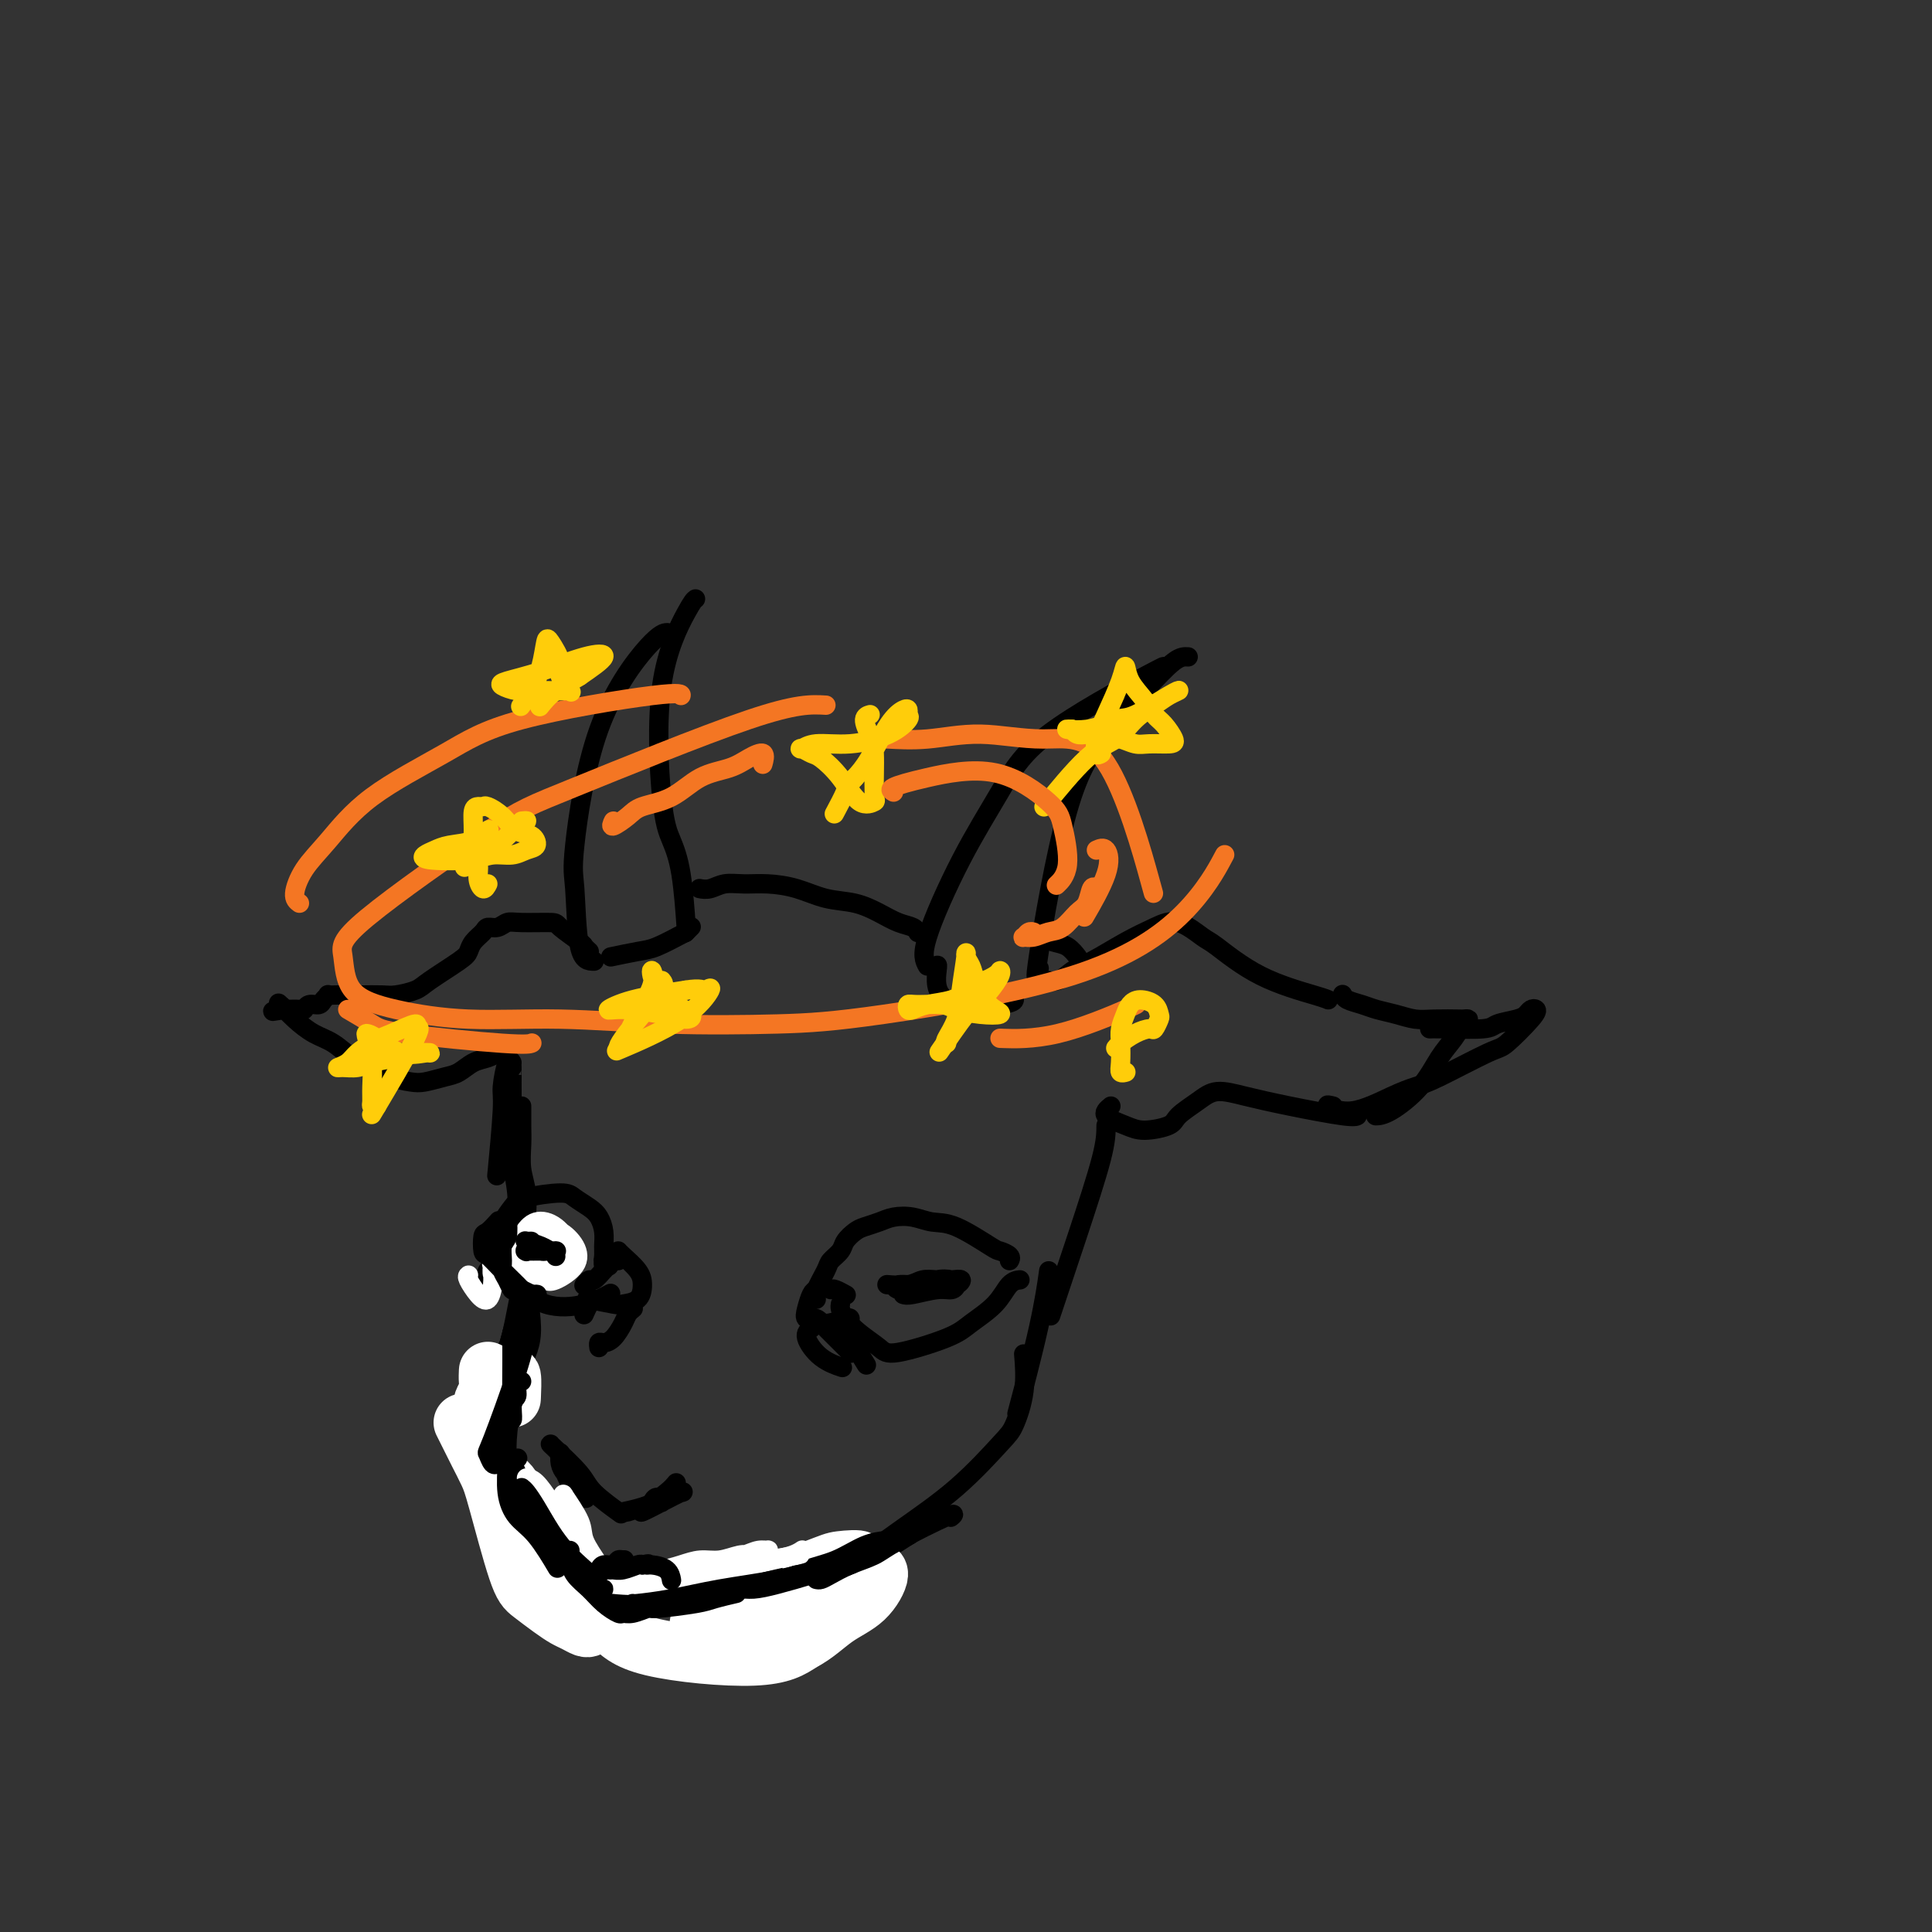 <svg viewBox='0 0 400 400' version='1.1' xmlns='http://www.w3.org/2000/svg' xmlns:xlink='http://www.w3.org/1999/xlink'><rect x="0" y="0" width="400" height="400" fill="#333333" stroke="none"/><g fill='none' stroke='#000000' stroke-width='4' stroke-linecap='round' stroke-linejoin='round'><path d='M192,200c-0.590,-1.076 -1.180,-2.152 0,-6c1.180,-3.848 4.130,-10.467 7,-16c2.870,-5.533 5.658,-9.980 8,-14c2.342,-4.020 4.236,-7.614 10,-12c5.764,-4.386 15.398,-9.566 20,-12c4.602,-2.434 4.172,-2.124 4,-2c-0.172,0.124 -0.086,0.062 0,0'/><path d='M246,136c-0.779,-0.050 -1.558,-0.101 -3,1c-1.442,1.101 -3.545,3.352 -6,6c-2.455,2.648 -5.260,5.693 -8,9c-2.740,3.307 -5.415,6.876 -8,16c-2.585,9.124 -5.081,23.803 -6,30c-0.919,6.197 -0.263,3.914 0,3c0.263,-0.914 0.131,-0.457 0,0'/><path d='M194,200c0.083,-0.219 0.166,-0.437 0,1c-0.166,1.437 -0.581,4.530 2,6c2.581,1.470 8.156,1.319 11,1c2.844,-0.319 2.955,-0.805 3,-1c0.045,-0.195 0.022,-0.097 0,0'/><path d='M123,199c-1.176,-0.022 -2.352,-0.044 -3,-3c-0.648,-2.956 -0.769,-8.844 -1,-12c-0.231,-3.156 -0.573,-3.578 0,-9c0.573,-5.422 2.061,-15.845 5,-24c2.939,-8.155 7.330,-14.042 10,-17c2.670,-2.958 3.620,-2.988 4,-3c0.380,-0.012 0.190,-0.006 0,0'/><path d='M144,124c-0.292,0.203 -0.583,0.407 -2,3c-1.417,2.593 -3.959,7.576 -5,15c-1.041,7.424 -0.580,17.291 0,23c0.580,5.709 1.279,7.262 2,9c0.721,1.738 1.463,3.660 2,7c0.537,3.340 0.868,8.097 1,10c0.132,1.903 0.066,0.951 0,0'/><path d='M142,193c-2.232,1.185 -4.464,2.369 -6,3c-1.536,0.631 -2.375,0.708 -4,1c-1.625,0.292 -4.036,0.798 -5,1c-0.964,0.202 -0.482,0.101 0,0'/><path d='M217,203c-0.692,-0.052 -1.383,-0.103 -1,0c0.383,0.103 1.841,0.362 3,0c1.159,-0.362 2.020,-1.343 3,-2c0.980,-0.657 2.080,-0.988 4,-2c1.920,-1.012 4.659,-2.703 7,-4c2.341,-1.297 4.283,-2.199 6,-3c1.717,-0.801 3.209,-1.500 5,-1c1.791,0.500 3.881,2.201 5,3c1.119,0.799 1.267,0.698 3,2c1.733,1.302 5.052,4.009 9,6c3.948,1.991 8.524,3.267 11,4c2.476,0.733 2.850,0.924 3,1c0.150,0.076 0.075,0.038 0,0'/><path d='M230,229c-0.792,0.654 -1.585,1.309 -1,2c0.585,0.691 2.547,1.420 4,2c1.453,0.580 2.396,1.013 4,1c1.604,-0.013 3.868,-0.470 5,-1c1.132,-0.530 1.132,-1.131 2,-2c0.868,-0.869 2.603,-2.005 4,-3c1.397,-0.995 2.455,-1.850 4,-2c1.545,-0.150 3.577,0.405 6,1c2.423,0.595 5.237,1.232 9,2c3.763,0.768 8.475,1.668 11,2c2.525,0.332 2.864,0.095 3,0c0.136,-0.095 0.068,-0.047 0,0'/><path d='M278,206c-0.040,-0.089 -0.080,-0.179 0,0c0.080,0.179 0.279,0.626 1,1c0.721,0.374 1.965,0.675 3,1c1.035,0.325 1.861,0.676 3,1c1.139,0.324 2.591,0.623 4,1c1.409,0.377 2.774,0.833 4,1c1.226,0.167 2.312,0.046 4,0c1.688,-0.046 3.978,-0.018 5,0c1.022,0.018 0.777,0.025 1,0c0.223,-0.025 0.915,-0.084 1,0c0.085,0.084 -0.438,0.310 -1,1c-0.562,0.690 -1.163,1.845 -2,3c-0.837,1.155 -1.909,2.309 -3,4c-1.091,1.691 -2.200,3.917 -4,6c-1.800,2.083 -4.292,4.022 -6,5c-1.708,0.978 -2.631,0.994 -3,1c-0.369,0.006 -0.185,0.003 0,0'/><path d='M122,197c-0.426,-0.392 -0.852,-0.784 -1,-1c-0.148,-0.216 -0.017,-0.255 -1,-1c-0.983,-0.745 -3.078,-2.196 -4,-3c-0.922,-0.804 -0.671,-0.962 -2,-1c-1.329,-0.038 -4.239,0.045 -6,0c-1.761,-0.045 -2.373,-0.216 -3,0c-0.627,0.216 -1.267,0.821 -2,1c-0.733,0.179 -1.557,-0.067 -2,0c-0.443,0.067 -0.503,0.448 -1,1c-0.497,0.552 -1.429,1.275 -2,2c-0.571,0.725 -0.779,1.452 -1,2c-0.221,0.548 -0.455,0.917 -2,2c-1.545,1.083 -4.399,2.879 -6,4c-1.601,1.121 -1.947,1.568 -3,2c-1.053,0.432 -2.811,0.848 -4,1c-1.189,0.152 -1.809,0.041 -3,0c-1.191,-0.041 -2.954,-0.011 -4,0c-1.046,0.011 -1.376,0.002 -2,0c-0.624,-0.002 -1.544,0.002 -2,0c-0.456,-0.002 -0.450,-0.011 -1,0c-0.550,0.011 -1.657,0.040 -2,0c-0.343,-0.040 0.076,-0.151 0,0c-0.076,0.151 -0.649,0.562 -1,1c-0.351,0.438 -0.481,0.902 -1,1c-0.519,0.098 -1.428,-0.170 -2,0c-0.572,0.170 -0.808,0.776 -1,1c-0.192,0.224 -0.341,0.064 -1,0c-0.659,-0.064 -1.830,-0.032 -3,0'/><path d='M59,209c-4.413,0.670 -1.945,0.343 -1,0c0.945,-0.343 0.366,-0.704 0,-1c-0.366,-0.296 -0.521,-0.529 0,0c0.521,0.529 1.717,1.818 3,3c1.283,1.182 2.653,2.257 4,3c1.347,0.743 2.671,1.155 4,2c1.329,0.845 2.661,2.122 4,3c1.339,0.878 2.683,1.356 4,2c1.317,0.644 2.607,1.453 4,2c1.393,0.547 2.890,0.833 4,1c1.110,0.167 1.834,0.214 3,0c1.166,-0.214 2.775,-0.688 4,-1c1.225,-0.312 2.066,-0.462 3,-1c0.934,-0.538 1.962,-1.464 3,-2c1.038,-0.536 2.087,-0.683 3,-1c0.913,-0.317 1.689,-0.805 2,-1c0.311,-0.195 0.155,-0.098 0,0'/><path d='M276,229c-0.781,-0.190 -1.563,-0.379 -1,0c0.563,0.379 2.469,1.327 5,1c2.531,-0.327 5.686,-1.929 8,-3c2.314,-1.071 3.786,-1.610 5,-2c1.214,-0.390 2.168,-0.630 5,-2c2.832,-1.370 7.540,-3.871 10,-5c2.460,-1.129 2.670,-0.888 4,-2c1.330,-1.112 3.778,-3.577 5,-5c1.222,-1.423 1.217,-1.804 1,-2c-0.217,-0.196 -0.647,-0.206 -1,0c-0.353,0.206 -0.630,0.630 -1,1c-0.370,0.370 -0.835,0.688 -2,1c-1.165,0.312 -3.030,0.620 -4,1c-0.970,0.380 -1.043,0.834 -3,1c-1.957,0.166 -5.796,0.045 -8,0c-2.204,-0.045 -2.773,-0.013 -3,0c-0.227,0.013 -0.114,0.006 0,0'/><path d='M142,193c-0.111,0.111 -0.222,0.222 0,0c0.222,-0.222 0.778,-0.778 1,-1c0.222,-0.222 0.111,-0.111 0,0'/><path d='M145,184c-0.160,-0.031 -0.320,-0.061 0,0c0.320,0.061 1.119,0.214 2,0c0.881,-0.214 1.844,-0.797 3,-1c1.156,-0.203 2.507,-0.028 4,0c1.493,0.028 3.130,-0.092 5,0c1.870,0.092 3.974,0.396 6,1c2.026,0.604 3.975,1.510 6,2c2.025,0.490 4.126,0.566 6,1c1.874,0.434 3.521,1.227 5,2c1.479,0.773 2.788,1.528 4,2c1.212,0.472 2.325,0.663 3,1c0.675,0.337 0.913,0.822 1,1c0.087,0.178 0.025,0.051 0,0c-0.025,-0.051 -0.012,-0.025 0,0'/><path d='M212,194c1.003,-0.099 2.006,-0.198 3,0c0.994,0.198 1.978,0.692 3,1c1.022,0.308 2.083,0.429 3,1c0.917,0.571 1.691,1.592 2,2c0.309,0.408 0.155,0.204 0,0'/><path d='M106,220c-0.301,-0.510 -0.603,-1.021 -1,0c-0.397,1.021 -0.890,3.573 -1,5c-0.110,1.427 0.163,1.730 0,5c-0.163,3.270 -0.761,9.506 -1,12c-0.239,2.494 -0.120,1.247 0,0'/><path d='M106,221c0.002,-0.006 0.005,-0.012 0,1c-0.005,1.012 -0.016,3.040 0,5c0.016,1.960 0.059,3.850 0,6c-0.059,2.150 -0.219,4.559 0,7c0.219,2.441 0.815,4.914 1,7c0.185,2.086 -0.043,3.786 0,5c0.043,1.214 0.358,1.942 1,3c0.642,1.058 1.612,2.445 2,3c0.388,0.555 0.194,0.277 0,0'/><path d='M108,229c0.002,0.172 0.004,0.344 0,1c-0.004,0.656 -0.015,1.796 0,3c0.015,1.204 0.057,2.471 0,4c-0.057,1.529 -0.214,3.319 0,5c0.214,1.681 0.797,3.252 1,5c0.203,1.748 0.026,3.673 0,6c-0.026,2.327 0.098,5.054 0,7c-0.098,1.946 -0.418,3.109 -1,6c-0.582,2.891 -1.426,7.509 -2,10c-0.574,2.491 -0.878,2.855 -1,3c-0.122,0.145 -0.061,0.073 0,0'/><path d='M109,265c-0.933,3.422 -1.867,6.844 -3,11c-1.133,4.156 -2.467,9.044 -3,11c-0.533,1.956 -0.267,0.978 0,0'/><path d='M229,233c-0.006,1.595 -0.012,3.190 -1,7c-0.988,3.810 -2.958,9.833 -5,16c-2.042,6.167 -4.155,12.476 -5,15c-0.845,2.524 -0.423,1.262 0,0'/><path d='M110,257c-0.597,2.327 -1.193,4.653 -1,8c0.193,3.347 1.176,7.713 1,11c-0.176,3.287 -1.511,5.494 -3,8c-1.489,2.506 -3.131,5.311 -5,8c-1.869,2.689 -3.965,5.262 -5,7c-1.035,1.738 -1.010,2.639 -1,3c0.010,0.361 0.005,0.180 0,0'/><path d='M106,287c-1.268,0.988 -2.536,1.976 -4,4c-1.464,2.024 -3.125,5.083 -4,7c-0.875,1.917 -0.964,2.690 -1,3c-0.036,0.310 -0.018,0.155 0,0'/><path d='M169,269c-0.211,-0.440 -0.422,-0.880 0,-2c0.422,-1.120 1.478,-2.920 2,-4c0.522,-1.080 0.509,-1.441 1,-2c0.491,-0.559 1.486,-1.315 2,-2c0.514,-0.685 0.549,-1.297 1,-2c0.451,-0.703 1.320,-1.496 2,-2c0.680,-0.504 1.171,-0.720 2,-1c0.829,-0.280 1.996,-0.625 3,-1c1.004,-0.375 1.845,-0.780 3,-1c1.155,-0.220 2.623,-0.256 4,0c1.377,0.256 2.664,0.803 4,1c1.336,0.197 2.722,0.042 5,1c2.278,0.958 5.447,3.027 7,4c1.553,0.973 1.488,0.848 2,1c0.512,0.152 1.599,0.579 2,1c0.401,0.421 0.114,0.834 0,1c-0.114,0.166 -0.057,0.083 0,0'/><path d='M174,270c-0.051,0.266 -0.103,0.533 0,1c0.103,0.467 0.359,1.135 1,2c0.641,0.865 1.667,1.926 3,3c1.333,1.074 2.972,2.161 4,3c1.028,0.839 1.444,1.430 4,1c2.556,-0.430 7.253,-1.881 10,-3c2.747,-1.119 3.546,-1.908 5,-3c1.454,-1.092 3.565,-2.489 5,-4c1.435,-1.511 2.194,-3.138 3,-4c0.806,-0.862 1.659,-0.961 2,-1c0.341,-0.039 0.171,-0.020 0,0'/><path d='M187,268c0.361,0.119 0.723,0.239 2,0c1.277,-0.239 3.471,-0.836 5,-1c1.529,-0.164 2.393,0.104 3,0c0.607,-0.104 0.957,-0.579 1,-1c0.043,-0.421 -0.222,-0.789 -1,-1c-0.778,-0.211 -2.070,-0.267 -3,0c-0.930,0.267 -1.499,0.857 -3,1c-1.501,0.143 -3.934,-0.162 -5,0c-1.066,0.162 -0.767,0.791 0,1c0.767,0.209 2.000,-0.000 3,0c1.000,0.000 1.765,0.210 3,0c1.235,-0.210 2.939,-0.841 4,-1c1.061,-0.159 1.480,0.152 2,0c0.520,-0.152 1.141,-0.769 1,-1c-0.141,-0.231 -1.044,-0.076 -2,0c-0.956,0.076 -1.965,0.073 -3,0c-1.035,-0.073 -2.095,-0.216 -3,0c-0.905,0.216 -1.655,0.790 -3,1c-1.345,0.210 -3.285,0.057 -4,0c-0.715,-0.057 -0.204,-0.016 0,0c0.204,0.016 0.102,0.008 0,0'/><path d='M100,265c-0.109,-0.028 -0.218,-0.056 0,0c0.218,0.056 0.762,0.195 1,0c0.238,-0.195 0.168,-0.723 0,-1c-0.168,-0.277 -0.435,-0.304 0,-1c0.435,-0.696 1.573,-2.063 2,-3c0.427,-0.937 0.144,-1.445 0,-2c-0.144,-0.555 -0.148,-1.158 0,-2c0.148,-0.842 0.447,-1.922 1,-3c0.553,-1.078 1.359,-2.153 2,-3c0.641,-0.847 1.117,-1.465 3,-2c1.883,-0.535 5.174,-0.986 7,-1c1.826,-0.014 2.188,0.409 3,1c0.812,0.591 2.074,1.351 3,2c0.926,0.649 1.515,1.187 2,2c0.485,0.813 0.866,1.903 1,3c0.134,1.097 0.022,2.203 0,3c-0.022,0.797 0.048,1.286 0,2c-0.048,0.714 -0.213,1.652 0,2c0.213,0.348 0.803,0.107 1,0c0.197,-0.107 0.001,-0.080 0,0c-0.001,0.080 0.192,0.214 0,0c-0.192,-0.214 -0.769,-0.775 -1,-1c-0.231,-0.225 -0.115,-0.112 0,0'/><path d='M105,258c-0.099,-0.109 -0.197,-0.219 0,1c0.197,1.219 0.691,3.766 2,6c1.309,2.234 3.433,4.156 6,5c2.567,0.844 5.576,0.612 8,0c2.424,-0.612 4.264,-1.603 5,-2c0.736,-0.397 0.368,-0.198 0,0'/><path d='M106,258c-0.494,-0.031 -0.988,-0.061 -1,0c-0.012,0.061 0.458,0.214 1,0c0.542,-0.214 1.155,-0.794 2,-1c0.845,-0.206 1.922,-0.037 3,0c1.078,0.037 2.157,-0.057 3,0c0.843,0.057 1.449,0.264 2,0c0.551,-0.264 1.046,-1.000 1,-1c-0.046,0.000 -0.632,0.736 -1,1c-0.368,0.264 -0.519,0.057 -1,0c-0.481,-0.057 -1.292,0.037 -2,0c-0.708,-0.037 -1.315,-0.206 -2,0c-0.685,0.206 -1.450,0.787 -2,1c-0.550,0.213 -0.887,0.057 -1,0c-0.113,-0.057 -0.004,-0.016 0,0c0.004,0.016 -0.098,0.008 0,0c0.098,-0.008 0.394,-0.016 1,0c0.606,0.016 1.521,0.056 2,0c0.479,-0.056 0.522,-0.207 1,0c0.478,0.207 1.392,0.774 2,1c0.608,0.226 0.909,0.112 1,0c0.091,-0.112 -0.028,-0.222 0,0c0.028,0.222 0.203,0.777 0,1c-0.203,0.223 -0.783,0.113 -1,0c-0.217,-0.113 -0.072,-0.229 0,0c0.072,0.229 0.072,0.805 0,1c-0.072,0.195 -0.215,0.011 0,0c0.215,-0.011 0.789,0.151 1,0c0.211,-0.151 0.060,-0.615 0,-1c-0.060,-0.385 -0.030,-0.693 0,-1'/><path d='M115,259c0.818,-0.009 -0.139,-0.531 -1,-1c-0.861,-0.469 -1.628,-0.886 -2,-1c-0.372,-0.114 -0.349,0.075 0,0c0.349,-0.075 1.022,-0.412 2,0c0.978,0.412 2.259,1.575 3,2c0.741,0.425 0.941,0.111 1,0c0.059,-0.111 -0.023,-0.020 0,0c0.023,0.020 0.153,-0.032 -1,0c-1.153,0.032 -3.588,0.149 -5,0c-1.412,-0.149 -1.801,-0.563 -2,-1c-0.199,-0.437 -0.207,-0.898 0,-1c0.207,-0.102 0.630,0.154 1,0c0.370,-0.154 0.689,-0.717 1,-1c0.311,-0.283 0.616,-0.286 1,0c0.384,0.286 0.847,0.862 1,1c0.153,0.138 -0.003,-0.163 0,0c0.003,0.163 0.166,0.791 0,1c-0.166,0.209 -0.660,0.001 -1,0c-0.340,-0.001 -0.524,0.206 -1,0c-0.476,-0.206 -1.244,-0.825 -1,-1c0.244,-0.175 1.498,0.093 2,0c0.502,-0.093 0.251,-0.546 0,-1'/><path d='M113,256c0.500,-0.167 0.250,-0.083 0,0'/></g>
<g fill='none' stroke='#FFFFFF' stroke-width='4' stroke-linecap='round' stroke-linejoin='round'><path d='M114,259c-0.316,-0.109 -0.633,-0.219 -1,0c-0.367,0.219 -0.786,0.765 -1,1c-0.214,0.235 -0.225,0.159 0,0c0.225,-0.159 0.686,-0.400 1,-1c0.314,-0.600 0.483,-1.557 0,-2c-0.483,-0.443 -1.616,-0.371 -2,0c-0.384,0.371 -0.020,1.042 0,2c0.020,0.958 -0.304,2.202 0,3c0.304,0.798 1.238,1.150 2,1c0.762,-0.150 1.353,-0.802 2,-2c0.647,-1.198 1.351,-2.943 1,-4c-0.351,-1.057 -1.756,-1.428 -3,-2c-1.244,-0.572 -2.328,-1.347 -3,-1c-0.672,0.347 -0.933,1.815 -1,3c-0.067,1.185 0.059,2.088 1,3c0.941,0.912 2.697,1.832 4,2c1.303,0.168 2.151,-0.416 3,-1'/><path d='M117,261c1.437,-0.306 1.530,-1.572 1,-3c-0.530,-1.428 -1.684,-3.017 -3,-4c-1.316,-0.983 -2.795,-1.360 -4,-1c-1.205,0.360 -2.137,1.458 -3,3c-0.863,1.542 -1.656,3.530 -1,5c0.656,1.470 2.763,2.424 4,3c1.237,0.576 1.604,0.774 2,1c0.396,0.226 0.821,0.480 2,0c1.179,-0.480 3.112,-1.695 4,-3c0.888,-1.305 0.732,-2.700 0,-4c-0.732,-1.300 -2.039,-2.506 -3,-3c-0.961,-0.494 -1.577,-0.277 -2,0c-0.423,0.277 -0.652,0.613 -1,1c-0.348,0.387 -0.814,0.825 -1,1c-0.186,0.175 -0.093,0.088 0,0'/><path d='M97,264c-0.174,0.132 -0.348,0.263 0,1c0.348,0.737 1.217,2.079 2,3c0.783,0.921 1.478,1.422 2,1c0.522,-0.422 0.871,-1.767 1,-3c0.129,-1.233 0.038,-2.355 0,-3c-0.038,-0.645 -0.024,-0.813 0,-1c0.024,-0.187 0.059,-0.391 0,0c-0.059,0.391 -0.211,1.379 0,2c0.211,0.621 0.785,0.874 1,1c0.215,0.126 0.071,0.123 0,0c-0.071,-0.123 -0.068,-0.366 0,-1c0.068,-0.634 0.200,-1.658 0,-2c-0.200,-0.342 -0.733,-0.000 -1,0c-0.267,0.000 -0.267,-0.340 0,0c0.267,0.340 0.803,1.361 1,2c0.197,0.639 0.056,0.897 0,1c-0.056,0.103 -0.028,0.052 0,0'/></g>
<g fill='none' stroke='#000000' stroke-width='4' stroke-linecap='round' stroke-linejoin='round'><path d='M105,252c0.115,1.542 0.230,3.084 0,4c-0.230,0.916 -0.804,1.206 -1,2c-0.196,0.794 -0.013,2.093 0,3c0.013,0.907 -0.144,1.424 0,2c0.144,0.576 0.589,1.212 1,2c0.411,0.788 0.789,1.728 1,2c0.211,0.272 0.255,-0.123 1,0c0.745,0.123 2.192,0.765 3,1c0.808,0.235 0.976,0.062 1,0c0.024,-0.062 -0.097,-0.015 0,0c0.097,0.015 0.412,-0.003 0,0c-0.412,0.003 -1.550,0.028 -2,0c-0.450,-0.028 -0.212,-0.109 -1,-1c-0.788,-0.891 -2.602,-2.590 -4,-4c-1.398,-1.410 -2.381,-2.529 -3,-3c-0.619,-0.471 -0.873,-0.295 -1,-1c-0.127,-0.705 -0.127,-2.292 0,-3c0.127,-0.708 0.380,-0.537 1,-1c0.620,-0.463 1.606,-1.561 2,-2c0.394,-0.439 0.197,-0.220 0,0'/><path d='M110,257c-0.443,-0.006 -0.887,-0.012 -1,0c-0.113,0.012 0.103,0.042 0,0c-0.103,-0.042 -0.526,-0.155 0,0c0.526,0.155 1.999,0.577 3,1c1.001,0.423 1.529,0.845 2,1c0.471,0.155 0.886,0.041 1,0c0.114,-0.041 -0.072,-0.011 0,0c0.072,0.011 0.401,0.003 0,0c-0.401,-0.003 -1.534,0.001 -2,0c-0.466,-0.001 -0.266,-0.005 -1,0c-0.734,0.005 -2.401,0.019 -3,0c-0.599,-0.019 -0.130,-0.073 0,0c0.130,0.073 -0.081,0.272 0,0c0.081,-0.272 0.453,-1.015 1,-1c0.547,0.015 1.270,0.787 2,1c0.730,0.213 1.466,-0.135 2,0c0.534,0.135 0.867,0.753 1,1c0.133,0.247 0.067,0.124 0,0'/><path d='M122,269c0.141,0.030 0.283,0.059 0,0c-0.283,-0.059 -0.990,-0.207 0,0c0.990,0.207 3.676,0.769 5,1c1.324,0.231 1.287,0.132 2,0c0.713,-0.132 2.177,-0.298 3,-1c0.823,-0.702 1.005,-1.939 1,-3c-0.005,-1.061 -0.197,-1.944 -1,-3c-0.803,-1.056 -2.216,-2.284 -3,-3c-0.784,-0.716 -0.938,-0.919 -1,-1c-0.062,-0.081 -0.031,-0.041 0,0'/><path d='M169,267c-0.323,0.146 -0.647,0.293 -1,1c-0.353,0.707 -0.736,1.976 -1,3c-0.264,1.024 -0.411,1.805 0,2c0.411,0.195 1.378,-0.196 2,0c0.622,0.196 0.899,0.980 2,1c1.101,0.020 3.027,-0.726 4,-1c0.973,-0.274 0.992,-0.078 1,0c0.008,0.078 0.004,0.039 0,0'/><path d='M128,261c-0.449,0.027 -0.898,0.053 -1,0c-0.102,-0.053 0.142,-0.187 0,0c-0.142,0.187 -0.669,0.695 -1,1c-0.331,0.305 -0.467,0.408 -1,1c-0.533,0.592 -1.462,1.674 -2,2c-0.538,0.326 -0.683,-0.105 -1,0c-0.317,0.105 -0.805,0.744 -1,1c-0.195,0.256 -0.098,0.128 0,0'/><path d='M172,267c0.200,-0.111 0.400,-0.222 1,0c0.600,0.222 1.600,0.778 2,1c0.400,0.222 0.200,0.111 0,0'/><path d='M171,275c0.256,0.256 0.512,0.512 1,1c0.488,0.488 1.208,1.208 2,2c0.792,0.792 1.655,1.655 2,2c0.345,0.345 0.173,0.173 0,0'/><path d='M131,271c0.095,-0.075 0.191,-0.149 0,0c-0.191,0.149 -0.668,0.522 -1,1c-0.332,0.478 -0.520,1.060 -1,2c-0.480,0.940 -1.253,2.238 -2,3c-0.747,0.762 -1.468,0.988 -2,1c-0.532,0.012 -0.874,-0.189 -1,0c-0.126,0.189 -0.036,0.768 0,1c0.036,0.232 0.018,0.116 0,0'/><path d='M123,269c-0.310,0.196 -0.619,0.393 -1,1c-0.381,0.607 -0.833,1.625 -1,2c-0.167,0.375 -0.048,0.107 0,0c0.048,-0.107 0.024,-0.054 0,0'/><path d='M176,276c-0.333,-0.133 -0.667,-0.267 0,1c0.667,1.267 2.333,3.933 3,5c0.667,1.067 0.333,0.533 0,0'/><path d='M168,275c-0.643,0.452 -1.286,0.905 -1,2c0.286,1.095 1.500,2.833 3,4c1.500,1.167 3.286,1.762 4,2c0.714,0.238 0.357,0.119 0,0'/><path d='M116,301c0.022,-0.171 0.044,-0.343 0,0c-0.044,0.343 -0.155,1.200 0,2c0.155,0.800 0.575,1.544 1,2c0.425,0.456 0.856,0.626 1,1c0.144,0.374 0.000,0.953 0,1c-0.000,0.047 0.142,-0.436 0,-1c-0.142,-0.564 -0.569,-1.207 -1,-2c-0.431,-0.793 -0.864,-1.736 -1,-2c-0.136,-0.264 0.027,0.150 0,0c-0.027,-0.150 -0.244,-0.865 0,0c0.244,0.865 0.950,3.310 2,5c1.050,1.690 2.443,2.626 3,3c0.557,0.374 0.279,0.187 0,0'/><path d='M140,307c-0.447,0.548 -0.893,1.095 -2,2c-1.107,0.905 -2.873,2.166 -4,3c-1.127,0.834 -1.613,1.241 -1,1c0.613,-0.241 2.327,-1.130 4,-2c1.673,-0.870 3.305,-1.723 4,-2c0.695,-0.277 0.453,0.021 0,0c-0.453,-0.021 -1.115,-0.360 -2,0c-0.885,0.360 -1.992,1.418 -3,2c-1.008,0.582 -1.918,0.689 -3,1c-1.082,0.311 -2.336,0.825 -3,1c-0.664,0.175 -0.737,0.010 -1,0c-0.263,-0.010 -0.714,0.136 0,0c0.714,-0.136 2.594,-0.555 4,-1c1.406,-0.445 2.338,-0.918 3,-1c0.662,-0.082 1.054,0.225 1,0c-0.054,-0.225 -0.553,-0.984 -1,-1c-0.447,-0.016 -0.842,0.710 -1,1c-0.158,0.290 -0.079,0.145 0,0'/><path d='M114,299c-0.093,-0.054 -0.185,-0.108 1,1c1.185,1.108 3.648,3.380 5,5c1.352,1.620 1.595,2.590 3,4c1.405,1.410 3.973,3.260 5,4c1.027,0.740 0.514,0.370 0,0'/><path d='M99,298c-0.167,0.768 -0.333,1.536 0,4c0.333,2.464 1.167,6.625 2,10c0.833,3.375 1.667,5.964 2,7c0.333,1.036 0.167,0.518 0,0'/><path d='M99,298c-0.094,1.551 -0.189,3.103 0,5c0.189,1.897 0.661,4.141 1,6c0.339,1.859 0.544,3.333 2,7c1.456,3.667 4.161,9.526 7,13c2.839,3.474 5.811,4.564 7,5c1.189,0.436 0.594,0.218 0,0'/><path d='M115,334c0.500,0.958 1.000,1.917 4,3c3.000,1.083 8.500,2.292 15,3c6.500,0.708 14.000,0.917 17,1c3.000,0.083 1.500,0.042 0,0'/><path d='M147,339c1.939,-0.671 3.879,-1.343 6,-2c2.121,-0.657 4.424,-1.300 7,-2c2.576,-0.700 5.424,-1.458 7,-2c1.576,-0.542 1.879,-0.869 2,-1c0.121,-0.131 0.061,-0.065 0,0'/><path d='M134,343c-0.206,-0.050 -0.413,-0.100 0,0c0.413,0.100 1.445,0.349 3,0c1.555,-0.349 3.634,-1.296 5,-2c1.366,-0.704 2.018,-1.164 7,-3c4.982,-1.836 14.294,-5.049 19,-7c4.706,-1.951 4.805,-2.641 8,-5c3.195,-2.359 9.484,-6.388 12,-8c2.516,-1.612 1.258,-0.806 0,0'/><path d='M168,330c-0.538,0.379 -1.077,0.757 0,0c1.077,-0.757 3.768,-2.650 7,-5c3.232,-2.350 7.003,-5.157 11,-8c3.997,-2.843 8.220,-5.723 12,-9c3.780,-3.277 7.118,-6.953 9,-9c1.882,-2.047 2.309,-2.466 3,-4c0.691,-1.534 1.648,-4.182 2,-7c0.352,-2.818 0.101,-5.805 0,-7c-0.101,-1.195 -0.050,-0.597 0,0'/><path d='M217,264c0.107,-0.768 0.214,-1.536 0,0c-0.214,1.536 -0.750,5.375 -2,11c-1.250,5.625 -3.214,13.036 -4,16c-0.786,2.964 -0.393,1.482 0,0'/></g>
<g fill='none' stroke='#FFFFFF' stroke-width='12' stroke-linecap='round' stroke-linejoin='round'><path d='M96,295c-0.210,-0.419 -0.420,-0.839 0,0c0.420,0.839 1.470,2.935 2,4c0.530,1.065 0.538,1.099 1,2c0.462,0.901 1.376,2.668 2,4c0.624,1.332 0.958,2.231 2,6c1.042,3.769 2.793,10.410 4,14c1.207,3.590 1.871,4.128 3,5c1.129,0.872 2.723,2.076 4,3c1.277,0.924 2.239,1.567 3,2c0.761,0.433 1.323,0.656 2,1c0.677,0.344 1.471,0.807 2,1c0.529,0.193 0.794,0.114 1,0c0.206,-0.114 0.353,-0.262 0,-1c-0.353,-0.738 -1.205,-2.065 -3,-5c-1.795,-2.935 -4.533,-7.479 -7,-12c-2.467,-4.521 -4.662,-9.018 -6,-11c-1.338,-1.982 -1.817,-1.449 -2,-1c-0.183,0.449 -0.069,0.814 0,1c0.069,0.186 0.093,0.192 2,3c1.907,2.808 5.698,8.419 8,12c2.302,3.581 3.114,5.134 5,7c1.886,1.866 4.846,4.047 7,6c2.154,1.953 3.503,3.680 9,5c5.497,1.320 15.142,2.234 21,2c5.858,-0.234 7.929,-1.617 10,-3'/><path d='M166,340c2.823,-1.431 4.882,-3.508 7,-5c2.118,-1.492 4.297,-2.397 6,-4c1.703,-1.603 2.930,-3.902 3,-5c0.070,-1.098 -1.016,-0.994 -2,-1c-0.984,-0.006 -1.867,-0.120 -6,1c-4.133,1.120 -11.515,3.475 -16,5c-4.485,1.525 -6.071,2.221 -8,3c-1.929,0.779 -4.199,1.643 -5,2c-0.801,0.357 -0.133,0.207 0,0c0.133,-0.207 -0.269,-0.473 4,-2c4.269,-1.527 13.207,-4.317 18,-6c4.793,-1.683 5.439,-2.261 7,-3c1.561,-0.739 4.037,-1.640 4,-2c-0.037,-0.360 -2.587,-0.179 -4,0c-1.413,0.179 -1.688,0.356 -6,2c-4.312,1.644 -12.661,4.755 -16,6c-3.339,1.245 -1.670,0.622 0,0'/><path d='M101,284c0.009,-0.180 0.017,-0.361 0,0c-0.017,0.361 -0.060,1.262 0,2c0.060,0.738 0.222,1.312 0,2c-0.222,0.688 -0.827,1.489 -1,2c-0.173,0.511 0.087,0.732 0,1c-0.087,0.268 -0.521,0.584 0,0c0.521,-0.584 1.996,-2.068 3,-3c1.004,-0.932 1.537,-1.312 2,-2c0.463,-0.688 0.855,-1.685 1,-1c0.145,0.685 0.041,3.053 0,4c-0.041,0.947 -0.021,0.474 0,0'/></g>
<g fill='none' stroke='#000000' stroke-width='4' stroke-linecap='round' stroke-linejoin='round'><path d='M106,276c-0.002,0.105 -0.004,0.210 0,1c0.004,0.790 0.015,2.264 0,5c-0.015,2.736 -0.056,6.733 0,9c0.056,2.267 0.207,2.803 0,3c-0.207,0.197 -0.774,0.056 -1,0c-0.226,-0.056 -0.113,-0.028 0,0'/><path d='M109,274c-0.023,-0.092 -0.045,-0.184 0,0c0.045,0.184 0.159,0.645 0,2c-0.159,1.355 -0.589,3.603 -2,8c-1.411,4.397 -3.804,10.943 -5,14c-1.196,3.057 -1.197,2.623 -1,3c0.197,0.377 0.591,1.563 1,2c0.409,0.437 0.831,0.125 1,0c0.169,-0.125 0.084,-0.062 0,0'/><path d='M108,286c-0.445,0.208 -0.889,0.416 -1,1c-0.111,0.584 0.113,1.544 0,2c-0.113,0.456 -0.562,0.408 -1,2c-0.438,1.592 -0.867,4.824 -1,7c-0.133,2.176 0.028,3.295 0,5c-0.028,1.705 -0.245,3.996 0,6c0.245,2.004 0.952,3.723 2,5c1.048,1.277 2.436,2.113 4,4c1.564,1.887 3.304,4.825 4,6c0.696,1.175 0.348,0.588 0,0'/><path d='M107,302c0.163,-0.092 0.327,-0.183 0,0c-0.327,0.183 -1.143,0.641 0,3c1.143,2.359 4.247,6.619 6,9c1.753,2.381 2.155,2.884 3,4c0.845,1.116 2.134,2.846 3,4c0.866,1.154 1.310,1.734 2,3c0.690,1.266 1.626,3.219 2,4c0.374,0.781 0.187,0.391 0,0'/><path d='M109,310c-0.055,0.160 -0.111,0.320 0,1c0.111,0.680 0.387,1.881 2,4c1.613,2.119 4.562,5.156 7,8c2.438,2.844 4.365,5.494 7,7c2.635,1.506 5.979,1.867 8,2c2.021,0.133 2.720,0.038 3,0c0.280,-0.038 0.140,-0.019 0,0'/><path d='M133,330c0.483,0.423 0.967,0.845 3,1c2.033,0.155 5.617,0.041 10,-1c4.383,-1.041 9.565,-3.011 12,-4c2.435,-0.989 2.124,-0.997 2,-1c-0.124,-0.003 -0.062,-0.002 0,0'/><path d='M145,328c-0.596,0.063 -1.192,0.126 2,0c3.192,-0.126 10.173,-0.440 14,-1c3.827,-0.560 4.501,-1.366 6,-2c1.499,-0.634 3.825,-1.098 6,-2c2.175,-0.902 4.201,-2.243 6,-3c1.799,-0.757 3.371,-0.931 4,-1c0.629,-0.069 0.314,-0.035 0,0'/><path d='M168,325c-0.303,0.008 -0.606,0.016 -1,0c-0.394,-0.016 -0.879,-0.056 0,0c0.879,0.056 3.121,0.207 5,0c1.879,-0.207 3.394,-0.774 4,-1c0.606,-0.226 0.303,-0.113 0,0'/></g>
<g fill='none' stroke='#F47623' stroke-width='4' stroke-linecap='round' stroke-linejoin='round'><path d='M171,146c-3.039,-0.177 -6.079,-0.354 -16,3c-9.921,3.354 -26.724,10.238 -36,14c-9.276,3.762 -11.027,4.401 -18,9c-6.973,4.599 -19.169,13.160 -25,18c-5.831,4.840 -5.299,5.961 -5,8c0.299,2.039 0.363,4.995 2,7c1.637,2.005 4.847,3.060 9,4c4.153,0.940 9.248,1.766 15,2c5.752,0.234 12.160,-0.125 19,0c6.840,0.125 14.112,0.735 22,1c7.888,0.265 16.391,0.185 23,0c6.609,-0.185 11.323,-0.475 22,-2c10.677,-1.525 27.315,-4.285 39,-8c11.685,-3.715 18.415,-8.385 23,-13c4.585,-4.615 7.024,-9.176 8,-11c0.976,-1.824 0.488,-0.912 0,0'/><path d='M182,153c0.191,-0.041 0.381,-0.083 2,0c1.619,0.083 4.666,0.289 8,0c3.334,-0.289 6.954,-1.075 11,-1c4.046,0.075 8.517,1.010 13,1c4.483,-0.010 8.976,-0.964 13,5c4.024,5.964 7.578,18.847 9,24c1.422,5.153 0.711,2.577 0,0'/></g>
<g fill='none' stroke='#FFCD0A' stroke-width='4' stroke-linecap='round' stroke-linejoin='round'><path d='M137,203c0.341,0.415 0.681,0.830 0,2c-0.681,1.170 -2.384,3.095 -4,5c-1.616,1.905 -3.143,3.791 -4,5c-0.857,1.209 -1.042,1.741 -1,2c0.042,0.259 0.312,0.243 1,-1c0.688,-1.243 1.794,-3.714 3,-6c1.206,-2.286 2.512,-4.386 3,-6c0.488,-1.614 0.160,-2.742 0,-3c-0.160,-0.258 -0.151,0.354 0,1c0.151,0.646 0.442,1.326 1,2c0.558,0.674 1.381,1.341 2,2c0.619,0.659 1.033,1.311 2,2c0.967,0.689 2.487,1.416 3,2c0.513,0.584 0.018,1.026 -1,1c-1.018,-0.026 -2.560,-0.521 -5,-1c-2.440,-0.479 -5.778,-0.943 -8,-1c-2.222,-0.057 -3.329,0.292 -3,0c0.329,-0.292 2.094,-1.226 5,-2c2.906,-0.774 6.953,-1.387 11,-2'/><path d='M142,205c3.274,-0.547 3.460,0.085 4,0c0.540,-0.085 1.433,-0.889 1,0c-0.433,0.889 -2.194,3.470 -6,6c-3.806,2.530 -9.659,5.009 -12,6c-2.341,0.991 -1.171,0.496 0,0'/><path d='M180,148c0.135,-0.038 0.270,-0.077 0,0c-0.270,0.077 -0.946,0.268 -1,1c-0.054,0.732 0.513,2.004 1,3c0.487,0.996 0.893,1.716 1,4c0.107,2.284 -0.086,6.132 0,8c0.086,1.868 0.452,1.755 0,2c-0.452,0.245 -1.722,0.846 -3,0c-1.278,-0.846 -2.565,-3.140 -4,-5c-1.435,-1.860 -3.019,-3.287 -4,-4c-0.981,-0.713 -1.357,-0.712 -2,-1c-0.643,-0.288 -1.551,-0.867 -2,-1c-0.449,-0.133 -0.438,0.178 0,0c0.438,-0.178 1.305,-0.845 3,-1c1.695,-0.155 4.220,0.204 7,0c2.780,-0.204 5.815,-0.970 8,-2c2.185,-1.030 3.520,-2.323 4,-3c0.480,-0.677 0.106,-0.736 0,-1c-0.106,-0.264 0.057,-0.731 0,-1c-0.057,-0.269 -0.335,-0.340 -1,0c-0.665,0.340 -1.718,1.092 -3,3c-1.282,1.908 -2.795,4.974 -4,7c-1.205,2.026 -2.103,3.013 -3,4'/><path d='M177,161c-2.036,2.298 -1.625,2.042 -2,3c-0.375,0.958 -1.536,3.131 -2,4c-0.464,0.869 -0.232,0.435 0,0'/><path d='M101,183c-0.301,0.576 -0.602,1.152 -1,1c-0.398,-0.152 -0.892,-1.032 -1,-2c-0.108,-0.968 0.170,-2.025 0,-3c-0.170,-0.975 -0.788,-1.869 -1,-3c-0.212,-1.131 -0.017,-2.501 0,-4c0.017,-1.499 -0.144,-3.129 0,-4c0.144,-0.871 0.593,-0.983 1,-1c0.407,-0.017 0.770,0.060 1,0c0.230,-0.060 0.326,-0.258 1,0c0.674,0.258 1.927,0.972 3,2c1.073,1.028 1.968,2.371 3,3c1.032,0.629 2.202,0.546 3,1c0.798,0.454 1.226,1.446 1,2c-0.226,0.554 -1.105,0.671 -2,1c-0.895,0.329 -1.807,0.870 -3,1c-1.193,0.130 -2.668,-0.150 -4,0c-1.332,0.150 -2.522,0.730 -5,1c-2.478,0.270 -6.246,0.228 -8,0c-1.754,-0.228 -1.496,-0.643 -1,-1c0.496,-0.357 1.230,-0.656 2,-1c0.770,-0.344 1.578,-0.731 3,-1c1.422,-0.269 3.460,-0.419 5,-1c1.540,-0.581 2.583,-1.595 3,-2c0.417,-0.405 0.209,-0.203 0,0'/><path d='M108,170c0.614,-0.062 1.228,-0.124 1,0c-0.228,0.124 -1.298,0.435 -2,1c-0.702,0.565 -1.035,1.383 -3,3c-1.965,1.617 -5.561,4.033 -7,5c-1.439,0.967 -0.719,0.483 0,0'/><path d='M196,216c-0.205,-0.096 -0.410,-0.191 0,-1c0.410,-0.809 1.433,-2.330 2,-4c0.567,-1.670 0.676,-3.487 1,-6c0.324,-2.513 0.863,-5.722 1,-7c0.137,-1.278 -0.129,-0.627 0,0c0.129,0.627 0.654,1.229 1,2c0.346,0.771 0.513,1.710 1,3c0.487,1.290 1.294,2.931 2,4c0.706,1.069 1.310,1.565 2,2c0.690,0.435 1.464,0.811 1,1c-0.464,0.189 -2.166,0.193 -4,0c-1.834,-0.193 -3.798,-0.584 -5,-1c-1.202,-0.416 -1.641,-0.857 -3,-1c-1.359,-0.143 -3.639,0.011 -5,0c-1.361,-0.011 -1.803,-0.187 -2,0c-0.197,0.187 -0.149,0.738 0,1c0.149,0.262 0.399,0.236 1,0c0.601,-0.236 1.553,-0.682 3,-1c1.447,-0.318 3.390,-0.509 5,-1c1.610,-0.491 2.889,-1.283 4,-2c1.111,-0.717 2.056,-1.358 3,-2'/><path d='M204,203c2.820,-1.246 2.868,-1.860 3,-2c0.132,-0.140 0.346,0.195 0,1c-0.346,0.805 -1.253,2.080 -2,3c-0.747,0.920 -1.334,1.484 -2,2c-0.666,0.516 -1.410,0.985 -3,3c-1.590,2.015 -4.026,5.576 -5,7c-0.974,1.424 -0.487,0.712 0,0'/><path d='M228,156c-0.384,0.237 -0.769,0.474 -1,0c-0.231,-0.474 -0.310,-1.660 0,-3c0.310,-1.340 1.007,-2.834 2,-5c0.993,-2.166 2.283,-5.005 3,-7c0.717,-1.995 0.863,-3.146 1,-3c0.137,0.146 0.265,1.591 1,3c0.735,1.409 2.077,2.784 3,4c0.923,1.216 1.425,2.273 2,3c0.575,0.727 1.221,1.124 2,2c0.779,0.876 1.691,2.231 2,3c0.309,0.769 0.015,0.953 -1,1c-1.015,0.047 -2.751,-0.044 -4,0c-1.249,0.044 -2.011,0.222 -3,0c-0.989,-0.222 -2.205,-0.843 -3,-1c-0.795,-0.157 -1.169,0.150 -2,0c-0.831,-0.150 -2.118,-0.759 -3,-1c-0.882,-0.241 -1.360,-0.116 -2,0c-0.640,0.116 -1.441,0.224 -2,0c-0.559,-0.224 -0.874,-0.778 -1,-1c-0.126,-0.222 -0.063,-0.111 0,0'/><path d='M222,151c-2.896,-0.188 0.364,0.341 3,0c2.636,-0.341 4.648,-1.553 6,-2c1.352,-0.447 2.043,-0.128 4,-1c1.957,-0.872 5.182,-2.934 7,-4c1.818,-1.066 2.231,-1.138 2,-1c-0.231,0.138 -1.106,0.484 -2,1c-0.894,0.516 -1.806,1.201 -3,2c-1.194,0.799 -2.668,1.711 -4,3c-1.332,1.289 -2.522,2.954 -4,4c-1.478,1.046 -3.244,1.474 -6,4c-2.756,2.526 -6.502,7.150 -8,9c-1.498,1.850 -0.749,0.925 0,0'/></g>
<g fill='none' stroke='#F47623' stroke-width='4' stroke-linecap='round' stroke-linejoin='round'><path d='M72,209c1.879,1.102 3.758,2.204 5,3c1.242,0.796 1.848,1.285 7,2c5.152,0.715 14.848,1.654 20,2c5.152,0.346 5.758,0.099 6,0c0.242,-0.099 0.121,-0.049 0,0'/><path d='M127,170c-0.287,0.597 -0.575,1.194 0,1c0.575,-0.194 2.012,-1.178 3,-2c0.988,-0.822 1.527,-1.480 3,-2c1.473,-0.520 3.880,-0.902 6,-2c2.120,-1.098 3.951,-2.914 6,-4c2.049,-1.086 4.314,-1.444 6,-2c1.686,-0.556 2.791,-1.312 4,-2c1.209,-0.688 2.520,-1.308 3,-1c0.480,0.308 0.129,1.544 0,2c-0.129,0.456 -0.037,0.130 0,0c0.037,-0.130 0.018,-0.065 0,0'/><path d='M185,164c-0.452,-0.268 -0.903,-0.537 0,-1c0.903,-0.463 3.162,-1.121 7,-2c3.838,-0.879 9.256,-1.979 14,-1c4.744,0.979 8.815,4.039 11,6c2.185,1.961 2.482,2.825 3,5c0.518,2.175 1.255,5.663 1,8c-0.255,2.337 -1.501,3.525 -2,4c-0.499,0.475 -0.249,0.238 0,0'/><path d='M227,184c-0.351,-0.302 -0.702,-0.604 -1,0c-0.298,0.604 -0.544,2.113 -1,3c-0.456,0.887 -1.120,1.152 -2,2c-0.880,0.848 -1.974,2.281 -3,3c-1.026,0.719 -1.985,0.725 -3,1c-1.015,0.275 -2.086,0.820 -3,1c-0.914,0.180 -1.670,-0.004 -2,0c-0.330,0.004 -0.233,0.197 0,0c0.233,-0.197 0.601,-0.784 1,-1c0.399,-0.216 0.828,-0.062 1,0c0.172,0.062 0.086,0.031 0,0'/><path d='M227,176c0.726,-0.327 1.452,-0.655 2,0c0.548,0.655 0.917,2.292 0,5c-0.917,2.708 -3.119,6.488 -4,8c-0.881,1.512 -0.440,0.756 0,0'/><path d='M235,208c0.411,-0.113 0.821,-0.226 -2,1c-2.821,1.226 -8.875,3.792 -14,5c-5.125,1.208 -9.321,1.060 -11,1c-1.679,-0.060 -0.839,-0.030 0,0'/><path d='M62,187c-0.543,-0.404 -1.087,-0.809 -1,-2c0.087,-1.191 0.803,-3.170 2,-5c1.197,-1.830 2.874,-3.511 5,-6c2.126,-2.489 4.699,-5.788 9,-9c4.301,-3.212 10.329,-6.339 15,-9c4.671,-2.661 7.984,-4.858 16,-7c8.016,-2.142 20.735,-4.231 27,-5c6.265,-0.769 6.076,-0.220 6,0c-0.076,0.220 -0.038,0.110 0,0'/></g>
<g fill='none' stroke='#FFCD0A' stroke-width='4' stroke-linecap='round' stroke-linejoin='round'><path d='M108,146c-0.173,0.227 -0.346,0.453 0,0c0.346,-0.453 1.211,-1.587 2,-3c0.789,-1.413 1.502,-3.106 2,-5c0.498,-1.894 0.782,-3.988 1,-5c0.218,-1.012 0.370,-0.940 1,0c0.630,0.940 1.738,2.749 2,4c0.262,1.251 -0.321,1.943 0,3c0.321,1.057 1.545,2.479 2,3c0.455,0.521 0.142,0.140 0,0c-0.142,-0.140 -0.112,-0.041 -1,0c-0.888,0.041 -2.694,0.022 -4,0c-1.306,-0.022 -2.111,-0.049 -3,0c-0.889,0.049 -1.863,0.174 -3,0c-1.137,-0.174 -2.437,-0.649 -3,-1c-0.563,-0.351 -0.388,-0.580 1,-1c1.388,-0.420 3.991,-1.030 7,-2c3.009,-0.970 6.426,-2.300 9,-3c2.574,-0.700 4.307,-0.772 4,0c-0.307,0.772 -2.653,2.386 -5,4'/><path d='M120,140c-1.726,1.119 -3.542,1.917 -5,3c-1.458,1.083 -2.560,2.452 -3,3c-0.440,0.548 -0.220,0.274 0,0'/><path d='M233,222c-0.030,0.009 -0.060,0.018 0,0c0.060,-0.018 0.212,-0.062 0,0c-0.212,0.062 -0.786,0.231 -1,0c-0.214,-0.231 -0.069,-0.863 0,-2c0.069,-1.137 0.062,-2.778 0,-4c-0.062,-1.222 -0.178,-2.024 0,-3c0.178,-0.976 0.650,-2.125 1,-3c0.350,-0.875 0.578,-1.476 1,-2c0.422,-0.524 1.038,-0.970 2,-1c0.962,-0.030 2.270,0.356 3,1c0.730,0.644 0.881,1.548 1,2c0.119,0.452 0.208,0.453 0,1c-0.208,0.547 -0.711,1.639 -1,2c-0.289,0.361 -0.365,-0.008 -1,0c-0.635,0.008 -1.830,0.394 -3,1c-1.170,0.606 -2.313,1.430 -3,2c-0.687,0.570 -0.916,0.884 -1,1c-0.084,0.116 -0.024,0.033 0,0c0.024,-0.033 0.012,-0.017 0,0'/><path d='M78,229c-0.425,0.053 -0.849,0.105 -1,0c-0.151,-0.105 -0.027,-0.368 0,-1c0.027,-0.632 -0.041,-1.633 0,-3c0.041,-1.367 0.193,-3.101 0,-5c-0.193,-1.899 -0.732,-3.963 -1,-5c-0.268,-1.037 -0.267,-1.048 0,-1c0.267,0.048 0.800,0.156 2,1c1.200,0.844 3.067,2.425 5,3c1.933,0.575 3.931,0.143 5,0c1.069,-0.143 1.210,0.004 1,0c-0.210,-0.004 -0.770,-0.159 -2,0c-1.230,0.159 -3.130,0.632 -5,1c-1.870,0.368 -3.710,0.632 -5,1c-1.290,0.368 -2.029,0.839 -3,1c-0.971,0.161 -2.175,0.013 -3,0c-0.825,-0.013 -1.273,0.110 -1,0c0.273,-0.110 1.266,-0.453 2,-1c0.734,-0.547 1.210,-1.299 2,-2c0.790,-0.701 1.895,-1.350 3,-2'/><path d='M77,216c1.522,-1.082 2.326,-1.285 4,-2c1.674,-0.715 4.219,-1.940 5,-2c0.781,-0.060 -0.203,1.046 0,1c0.203,-0.046 1.593,-1.243 0,2c-1.593,3.243 -6.169,10.927 -8,14c-1.831,3.073 -0.915,1.537 0,0'/></g>
<g fill='none' stroke='#FFFFFF' stroke-width='4' stroke-linecap='round' stroke-linejoin='round'><path d='M109,306c0.594,0.107 1.187,0.213 2,1c0.813,0.787 1.844,2.254 3,4c1.156,1.746 2.435,3.773 4,6c1.565,2.227 3.415,4.656 4,6c0.585,1.344 -0.094,1.603 0,2c0.094,0.397 0.961,0.933 1,1c0.039,0.067 -0.749,-0.334 -1,-1c-0.251,-0.666 0.035,-1.596 0,-2c-0.035,-0.404 -0.391,-0.280 -1,-2c-0.609,-1.720 -1.473,-5.282 -2,-7c-0.527,-1.718 -0.718,-1.592 -1,-2c-0.282,-0.408 -0.654,-1.351 -1,-2c-0.346,-0.649 -0.664,-1.003 0,0c0.664,1.003 2.311,3.365 3,5c0.689,1.635 0.421,2.543 1,4c0.579,1.457 2.006,3.462 3,5c0.994,1.538 1.554,2.608 2,3c0.446,0.392 0.779,0.105 1,0c0.221,-0.105 0.329,-0.028 1,0c0.671,0.028 1.906,0.008 3,0c1.094,-0.008 2.047,-0.004 3,0'/><path d='M134,327c2.309,-0.120 4.082,-0.421 6,-1c1.918,-0.579 3.980,-1.438 7,-2c3.020,-0.562 6.997,-0.827 8,-1c1.003,-0.173 -0.968,-0.254 -2,0c-1.032,0.254 -1.123,0.842 -2,1c-0.877,0.158 -2.539,-0.116 -4,0c-1.461,0.116 -2.722,0.620 -4,1c-1.278,0.380 -2.575,0.635 -4,1c-1.425,0.365 -2.978,0.840 -4,1c-1.022,0.160 -1.513,0.005 -2,0c-0.487,-0.005 -0.970,0.140 -1,0c-0.030,-0.140 0.392,-0.563 1,-1c0.608,-0.437 1.400,-0.887 2,-1c0.600,-0.113 1.007,0.109 2,0c0.993,-0.109 2.572,-0.551 4,-1c1.428,-0.449 2.706,-0.904 4,-1c1.294,-0.096 2.605,0.167 4,0c1.395,-0.167 2.873,-0.762 4,-1c1.127,-0.238 1.904,-0.117 3,0c1.096,0.117 2.510,0.231 3,0c0.490,-0.231 0.057,-0.806 0,-1c-0.057,-0.194 0.261,-0.008 0,0c-0.261,0.008 -1.101,-0.163 -2,0c-0.899,0.163 -1.857,0.659 -3,1c-1.143,0.341 -2.469,0.526 -4,1c-1.531,0.474 -3.265,1.237 -5,2'/><path d='M145,325c-3.150,0.402 -4.026,-0.091 -5,0c-0.974,0.091 -2.047,0.768 -3,1c-0.953,0.232 -1.787,0.021 -1,0c0.787,-0.021 3.196,0.148 5,0c1.804,-0.148 3.003,-0.614 5,-1c1.997,-0.386 4.793,-0.691 7,-1c2.207,-0.309 3.825,-0.622 6,-1c2.175,-0.378 4.907,-0.822 6,-1c1.093,-0.178 0.546,-0.089 0,0'/><path d='M123,326c-0.222,0.324 -0.444,0.648 0,1c0.444,0.352 1.553,0.732 4,1c2.447,0.268 6.233,0.422 10,0c3.767,-0.422 7.516,-1.422 10,-2c2.484,-0.578 3.703,-0.733 5,-1c1.297,-0.267 2.673,-0.646 4,-1c1.327,-0.354 2.604,-0.683 4,-1c1.396,-0.317 2.910,-0.621 4,-1c1.090,-0.379 1.755,-0.833 2,-1c0.245,-0.167 0.070,-0.048 0,0c-0.070,0.048 -0.035,0.024 0,0'/></g>
<g fill='none' stroke='#000000' stroke-width='4' stroke-linecap='round' stroke-linejoin='round'><path d='M108,308c0.268,0.207 0.535,0.414 1,1c0.465,0.586 1.126,1.550 2,3c0.874,1.450 1.960,3.387 3,5c1.040,1.613 2.035,2.901 3,4c0.965,1.099 1.901,2.007 3,3c1.099,0.993 2.361,2.070 3,3c0.639,0.930 0.656,1.713 1,2c0.344,0.287 1.016,0.077 1,0c-0.016,-0.077 -0.719,-0.022 -1,0c-0.281,0.022 -0.141,0.011 0,0'/><path d='M118,321c-0.040,0.577 -0.081,1.153 0,2c0.081,0.847 0.283,1.964 1,3c0.717,1.036 1.948,1.992 3,3c1.052,1.008 1.925,2.070 3,3c1.075,0.930 2.351,1.728 3,2c0.649,0.272 0.670,0.017 1,0c0.330,-0.017 0.968,0.203 2,0c1.032,-0.203 2.459,-0.829 3,-1c0.541,-0.171 0.195,0.112 2,0c1.805,-0.112 5.762,-0.618 8,-1c2.238,-0.382 2.756,-0.641 4,-1c1.244,-0.359 3.212,-0.817 4,-1c0.788,-0.183 0.394,-0.092 0,0'/><path d='M131,332c-0.147,0.064 -0.294,0.129 1,0c1.294,-0.129 4.028,-0.451 7,-1c2.972,-0.549 6.183,-1.324 10,-2c3.817,-0.676 8.240,-1.253 12,-2c3.760,-0.747 6.859,-1.663 8,-2c1.141,-0.337 0.326,-0.096 0,0c-0.326,0.096 -0.163,0.048 0,0'/><path d='M150,330c1.034,-0.440 2.068,-0.880 3,-1c0.932,-0.120 1.764,0.081 3,0c1.236,-0.081 2.878,-0.444 5,-1c2.122,-0.556 4.723,-1.305 7,-2c2.277,-0.695 4.229,-1.335 6,-2c1.771,-0.665 3.361,-1.353 5,-2c1.639,-0.647 3.326,-1.251 5,-2c1.674,-0.749 3.335,-1.643 4,-2c0.665,-0.357 0.332,-0.179 0,0'/><path d='M169,327c0.282,0.065 0.564,0.130 1,0c0.436,-0.130 1.025,-0.456 2,-1c0.975,-0.544 2.334,-1.305 4,-2c1.666,-0.695 3.637,-1.324 5,-2c1.363,-0.676 2.118,-1.398 5,-3c2.882,-1.602 7.891,-4.085 10,-5c2.109,-0.915 1.317,-0.261 1,0c-0.317,0.261 -0.158,0.131 0,0'/><path d='M122,327c0.000,-0.000 0.000,-0.000 0,0c-0.000,0.000 -0.001,0.001 0,0c0.001,-0.001 0.003,-0.003 0,0c-0.003,0.003 -0.012,0.012 0,0c0.012,-0.012 0.044,-0.046 0,0c-0.044,0.046 -0.163,0.171 0,0c0.163,-0.171 0.607,-0.638 1,-1c0.393,-0.362 0.736,-0.619 1,-1c0.264,-0.381 0.451,-0.888 1,-1c0.549,-0.112 1.461,0.169 2,0c0.539,-0.169 0.707,-0.787 1,-1c0.293,-0.213 0.712,-0.020 1,0c0.288,0.020 0.446,-0.133 0,0c-0.446,0.133 -1.494,0.554 -2,1c-0.506,0.446 -0.468,0.918 -1,1c-0.532,0.082 -1.632,-0.227 -2,0c-0.368,0.227 -0.003,0.990 0,1c0.003,0.010 -0.357,-0.733 0,-1c0.357,-0.267 1.430,-0.058 2,0c0.570,0.058 0.637,-0.036 1,0c0.363,0.036 1.021,0.202 2,0c0.979,-0.202 2.280,-0.772 3,-1c0.720,-0.228 0.860,-0.114 1,0'/><path d='M133,324c1.912,-0.456 1.192,-0.097 1,0c-0.192,0.097 0.144,-0.067 1,0c0.856,0.067 2.230,0.364 3,1c0.770,0.636 0.934,1.610 1,2c0.066,0.390 0.033,0.195 0,0'/></g>
</svg>